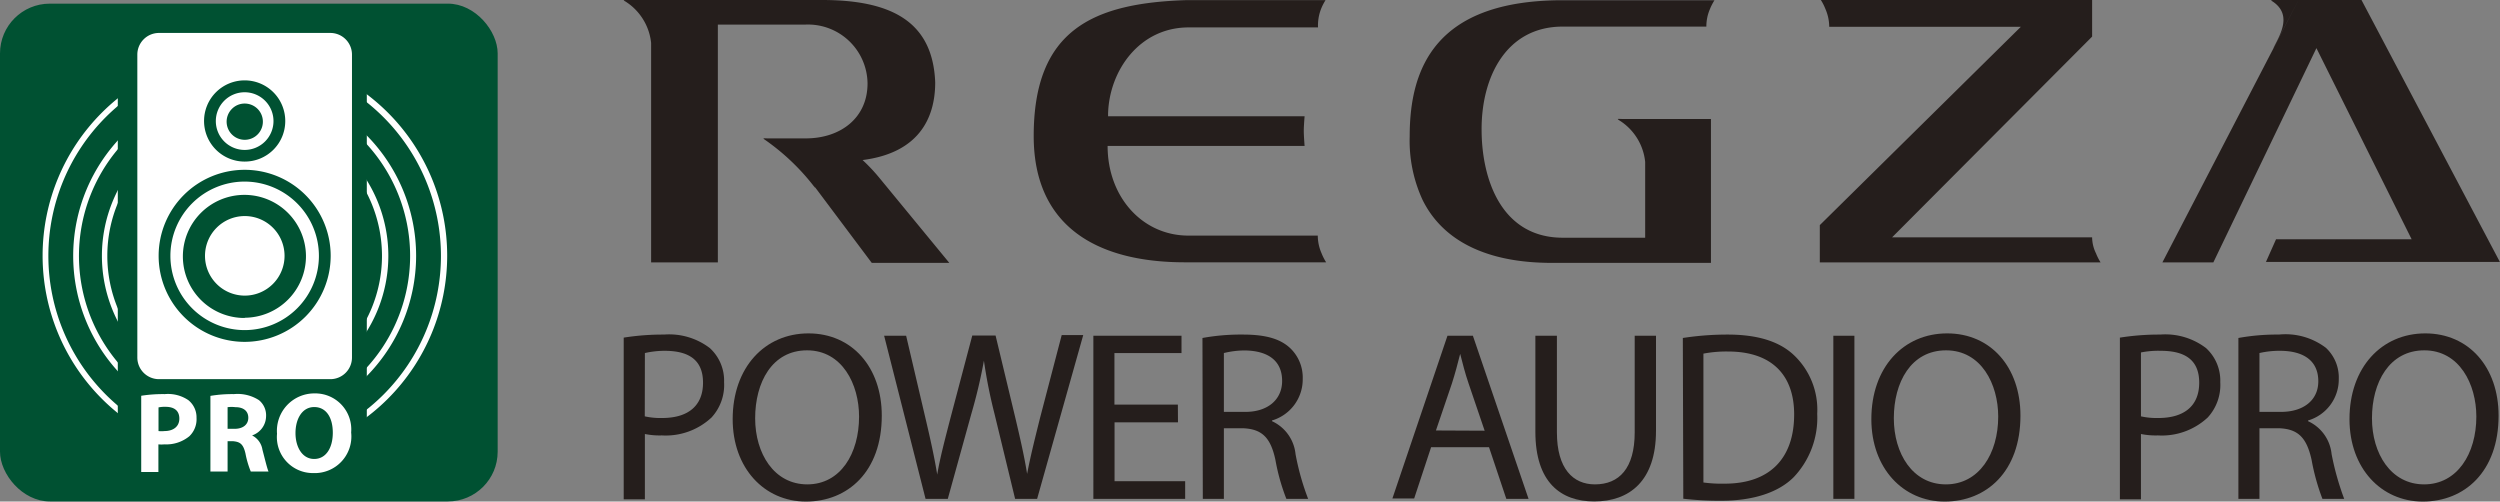 <svg xmlns="http://www.w3.org/2000/svg" viewBox="0 0 212.44 42.62"><rect x="0" y="0" width="212.44" height="42.62" fill="#808080" stroke="none"/><defs><style>.cls-1{fill:#251e1c;}.cls-2{fill:#005132;}.cls-3{fill:#fff;}</style></defs><g id="レイヤー_2" data-name="レイヤー 2"><g id="图层_1" data-name="图层 1"><path class="cls-1" d="M73.3,13.6C78,13,79.47,10.13,79.47,7c-.2-5.11-3.63-7-9.62-7H53.37c-.31,0-.49,0-.25.11a4.75,4.75,0,0,1,2.21,3.54V22.3H61V2.09h7.43a5.06,5.06,0,0,1,5.29,5c0,2.94-2.3,4.67-5.25,4.67H65.24c-.31,0-.49-.05-.25.11A19,19,0,0,1,69.29,16l-.09-.17,4.88,6.51h6.59l-5.89-7.16A15.48,15.48,0,0,0,73.3,13.6m104.48,6.57h-17l17-17.06V0H154.73a4.58,4.58,0,0,1,.39.77,3.83,3.83,0,0,1,.32,1.51h16.28L154.64,19.13V22.3H178.5a4.58,4.58,0,0,1-.39-.77A3.16,3.16,0,0,1,177.78,20.17Zm-45-17.91H145A3.7,3.7,0,0,1,145.3.78a4.69,4.69,0,0,1,.39-.76h-12.9c-10.82,0-13,5.78-13,11.56A12,12,0,0,0,120.89,17c2.72,5.48,9.59,5.34,11.5,5.34h13V10.11h-5.55l-2,0c-.31,0-.49-.05-.25.11a4.72,4.72,0,0,1,2.21,3.54V20.2h-7c-5.19,0-6.9-4.92-6.9-9.2C125.89,6.53,128,2.26,132.79,2.26Zm59.77,20h19.88L200.67,0h-5.35L183.75,22.3h4.33l8.76-18.21,8.09,16.24H193.41ZM193.11.12c1.85,1.22.43,3.13.06,4L195.32,0h-1.95C193.06,0,192.87,0,193.11.12ZM101,2.33h11a3.9,3.9,0,0,1,.25-1.55,4.58,4.58,0,0,1,.39-.77h-11.8c-8,.25-13,2.55-13,11.55,0,7.63,5.31,10.73,12.85,10.73h12a4.58,4.58,0,0,1-.39-.77,3.75,3.75,0,0,1-.32-1.5h-11c-3.87,0-6.86-3.24-6.86-7.62h16.74s-.07-.86-.07-1.28.07-1.24.07-1.24H94.16V9.68C94.25,6,96.83,2.33,101,2.33Z"/><path class="cls-1" d="M53,28.69a21.21,21.21,0,0,1,3.43-.26,5.7,5.7,0,0,1,3.89,1.15,3.74,3.74,0,0,1,1.21,2.9,4.08,4.08,0,0,1-1.07,3A5.7,5.7,0,0,1,56.24,37a6.3,6.3,0,0,1-1.44-.12v5.55H53Zm1.79,6.69a6.13,6.13,0,0,0,1.48.14c2.16,0,3.47-1,3.47-3s-1.29-2.71-3.27-2.71A7.66,7.66,0,0,0,54.8,30Z"/><path class="cls-1" d="M74.93,35.32c0,4.77-2.9,7.3-6.44,7.3s-6.23-2.84-6.23-7c0-4.41,2.74-7.29,6.44-7.29S74.93,31.2,74.93,35.32Zm-10.76.22c0,3,1.61,5.62,4.43,5.62S73,38.55,73,35.4c0-2.76-1.44-5.63-4.42-5.63S64.17,32.5,64.17,35.54Z"/><path class="cls-1" d="M78.65,42.39,75.13,28.53H77l1.64,7c.41,1.73.79,3.46,1,4.8h0c.23-1.38.66-3,1.13-4.82l1.85-7H84.6l1.68,7c.39,1.65.77,3.3,1,4.76h0c.29-1.53.68-3.07,1.11-4.8l1.83-7h1.83L88.13,42.39H86.26l-1.75-7.22a42.74,42.74,0,0,1-.9-4.52h0a44.5,44.5,0,0,1-1.07,4.52l-2,7.22Z"/><path class="cls-1" d="M100.1,35.89H94.71v5h6v1.5h-7.8V28.53h7.49V30h-5.7v4.38h5.39Z"/><path class="cls-1" d="M102.18,28.72a18.15,18.15,0,0,1,3.43-.29c1.92,0,3.15.35,4,1.13a3.45,3.45,0,0,1,1.09,2.63,3.64,3.64,0,0,1-2.61,3.54v.06a3.46,3.46,0,0,1,2,2.8,21.48,21.48,0,0,0,1.07,3.8h-1.85a17.35,17.35,0,0,1-.93-3.31c-.41-1.91-1.15-2.63-2.78-2.69H104v6h-1.79ZM104,35h1.83c1.91,0,3.12-1.05,3.12-2.63,0-1.79-1.29-2.57-3.18-2.59A7.48,7.48,0,0,0,104,30Z"/><path class="cls-1" d="M121.61,38l-1.44,4.36h-1.85L123,28.53h2.16l4.73,13.86H128L126.53,38Zm4.55-1.4-1.36-4c-.31-.9-.51-1.72-.72-2.53h0c-.21.83-.43,1.67-.7,2.51l-1.36,4Z"/><path class="cls-1" d="M132.3,28.53v8.21c0,3.1,1.38,4.42,3.23,4.42,2.06,0,3.38-1.36,3.38-4.42V28.53h1.81v8.08c0,4.26-2.25,6-5.25,6-2.84,0-5-1.62-5-5.92V28.53Z"/><path class="cls-1" d="M143,28.72a24.82,24.82,0,0,1,3.8-.29c2.57,0,4.4.59,5.62,1.73a6.38,6.38,0,0,1,2,5,7.33,7.33,0,0,1-2,5.39c-1.3,1.3-3.44,2-6.13,2a27,27,0,0,1-3.25-.17ZM144.75,41a11.59,11.59,0,0,0,1.81.1c3.82,0,5.9-2.14,5.9-5.89,0-3.27-1.83-5.34-5.62-5.34a10.38,10.38,0,0,0-2.09.18Z"/><path class="cls-1" d="M157.58,28.53V42.39h-1.79V28.53Z"/><path class="cls-1" d="M171.69,35.32c0,4.77-2.9,7.3-6.44,7.3s-6.23-2.84-6.23-7c0-4.41,2.73-7.29,6.44-7.29S171.69,31.2,171.69,35.32Zm-10.76.22c0,3,1.6,5.62,4.42,5.62s4.45-2.61,4.45-5.76c0-2.76-1.44-5.63-4.43-5.63S160.93,32.5,160.93,35.54Z"/><path class="cls-1" d="M180.14,28.69a21.21,21.21,0,0,1,3.43-.26,5.7,5.7,0,0,1,3.89,1.15,3.74,3.74,0,0,1,1.21,2.9,4.08,4.08,0,0,1-1.07,3A5.72,5.72,0,0,1,183.37,37a6.3,6.3,0,0,1-1.44-.12v5.55h-1.79Zm1.79,6.69a6.13,6.13,0,0,0,1.48.14c2.16,0,3.47-1,3.47-3s-1.29-2.71-3.27-2.71a7.6,7.6,0,0,0-1.68.14Z"/><path class="cls-1" d="M190.21,28.72a18.26,18.26,0,0,1,3.44-.29,5.67,5.67,0,0,1,4,1.13,3.45,3.45,0,0,1,1.09,2.63,3.64,3.64,0,0,1-2.61,3.54v.06a3.45,3.45,0,0,1,2,2.8,23.47,23.47,0,0,0,1.07,3.8h-1.85a18.5,18.5,0,0,1-.92-3.31c-.42-1.91-1.16-2.63-2.78-2.69H192v6h-1.79ZM192,35h1.83C195.75,35,197,34,197,32.4c0-1.79-1.3-2.57-3.19-2.59A7.62,7.62,0,0,0,192,30Z"/><path class="cls-1" d="M212.32,35.32c0,4.77-2.9,7.3-6.44,7.3s-6.23-2.84-6.23-7c0-4.41,2.74-7.29,6.44-7.29S212.32,31.2,212.32,35.32Zm-10.76.22c0,3,1.61,5.62,4.43,5.62s4.44-2.61,4.44-5.76c0-2.76-1.44-5.63-4.42-5.63S201.56,32.5,201.56,35.54Z"/><rect class="cls-2" y="0.31" width="42.29" height="42.3" rx="4.23"/><path class="cls-3" d="M20.79,38.92A17.19,17.19,0,1,1,38,21.74,17.2,17.2,0,0,1,20.79,38.92Zm0-33.86A16.68,16.68,0,1,0,37.47,21.74,16.7,16.7,0,0,0,20.79,5.06Z"/><path class="cls-3" d="M20.79,33.91A12.17,12.17,0,1,1,33,21.74,12.18,12.18,0,0,1,20.79,33.91Zm0-23.84A11.67,11.67,0,1,0,32.46,21.74,11.68,11.68,0,0,0,20.79,10.07Z"/><path class="cls-3" d="M20.79,36.31A14.57,14.57,0,1,1,35.36,21.74,14.59,14.59,0,0,1,20.79,36.31Zm0-28.64A14.07,14.07,0,1,0,34.85,21.74,14.08,14.08,0,0,0,20.79,7.67Z"/><rect class="cls-2" x="10.01" y="5.89" width="21.16" height="34.47"/><path class="cls-3" d="M20.79,18.36a3.38,3.38,0,1,0,3.39,3.38,3.38,3.38,0,0,0-3.39-3.38Z"/><path class="cls-3" d="M28.07,2.8H13.51a1.84,1.84,0,0,0-1.84,1.85V30.37a1.84,1.84,0,0,0,1.84,1.85H28.07a1.84,1.84,0,0,0,1.84-1.85V4.65A1.84,1.84,0,0,0,28.07,2.8Zm-7.28,6a1.54,1.54,0,1,1-1.08.45,1.51,1.51,0,0,1,1.08-.45Zm0,18.22A5.23,5.23,0,1,1,26,21.74,5.23,5.23,0,0,1,20.79,27Z"/><path class="cls-2" d="M20.79,29.05a7.31,7.31,0,1,1,7.31-7.31A7.32,7.32,0,0,1,20.79,29.05Zm0-13.62a6.31,6.31,0,1,0,6.31,6.31A6.32,6.32,0,0,0,20.79,15.43Z"/><path class="cls-3" d="M12,33.63a11.87,11.87,0,0,1,2-.14A3.08,3.08,0,0,1,16,34a1.87,1.87,0,0,1,.7,1.51,2,2,0,0,1-.61,1.56,3.09,3.09,0,0,1-2.12.69,2.51,2.51,0,0,1-.51,0v2.35H12Zm1.47,3a2.17,2.17,0,0,0,.5,0c.78,0,1.27-.4,1.27-1.06s-.42-1-1.17-1a2.57,2.57,0,0,0-.6.05Z"/><path class="cls-3" d="M17.88,33.64a11.19,11.19,0,0,1,2-.15A3.35,3.35,0,0,1,22,34a1.66,1.66,0,0,1,.61,1.38A1.74,1.74,0,0,1,21.42,37v0a1.63,1.63,0,0,1,.88,1.21c.2.75.4,1.61.52,1.86H21.31a7.93,7.93,0,0,1-.45-1.53c-.19-.82-.47-1-1.08-1.05h-.44v2.58H17.88Zm1.46,2.8h.59c.73,0,1.17-.37,1.17-.94s-.41-.9-1.09-.9a2.88,2.88,0,0,0-.67,0Z"/><path class="cls-3" d="M26.62,40.2a3.06,3.06,0,0,1-3.08-3.34,3.18,3.18,0,0,1,3.19-3.43,3.06,3.06,0,0,1,3.11,3.32,3.11,3.11,0,0,1-3.21,3.45ZM26.7,39c1,0,1.58-.94,1.58-2.23s-.56-2.18-1.58-2.18-1.59,1-1.59,2.21S25.7,39,26.69,39Z"/><path class="cls-2" d="M20.79,13.73a3.45,3.45,0,1,1,3.45-3.44A3.44,3.44,0,0,1,20.79,13.73Zm0-5.89a2.45,2.45,0,1,0,2.45,2.45A2.45,2.45,0,0,0,20.79,7.84Z"/></g></g></svg>